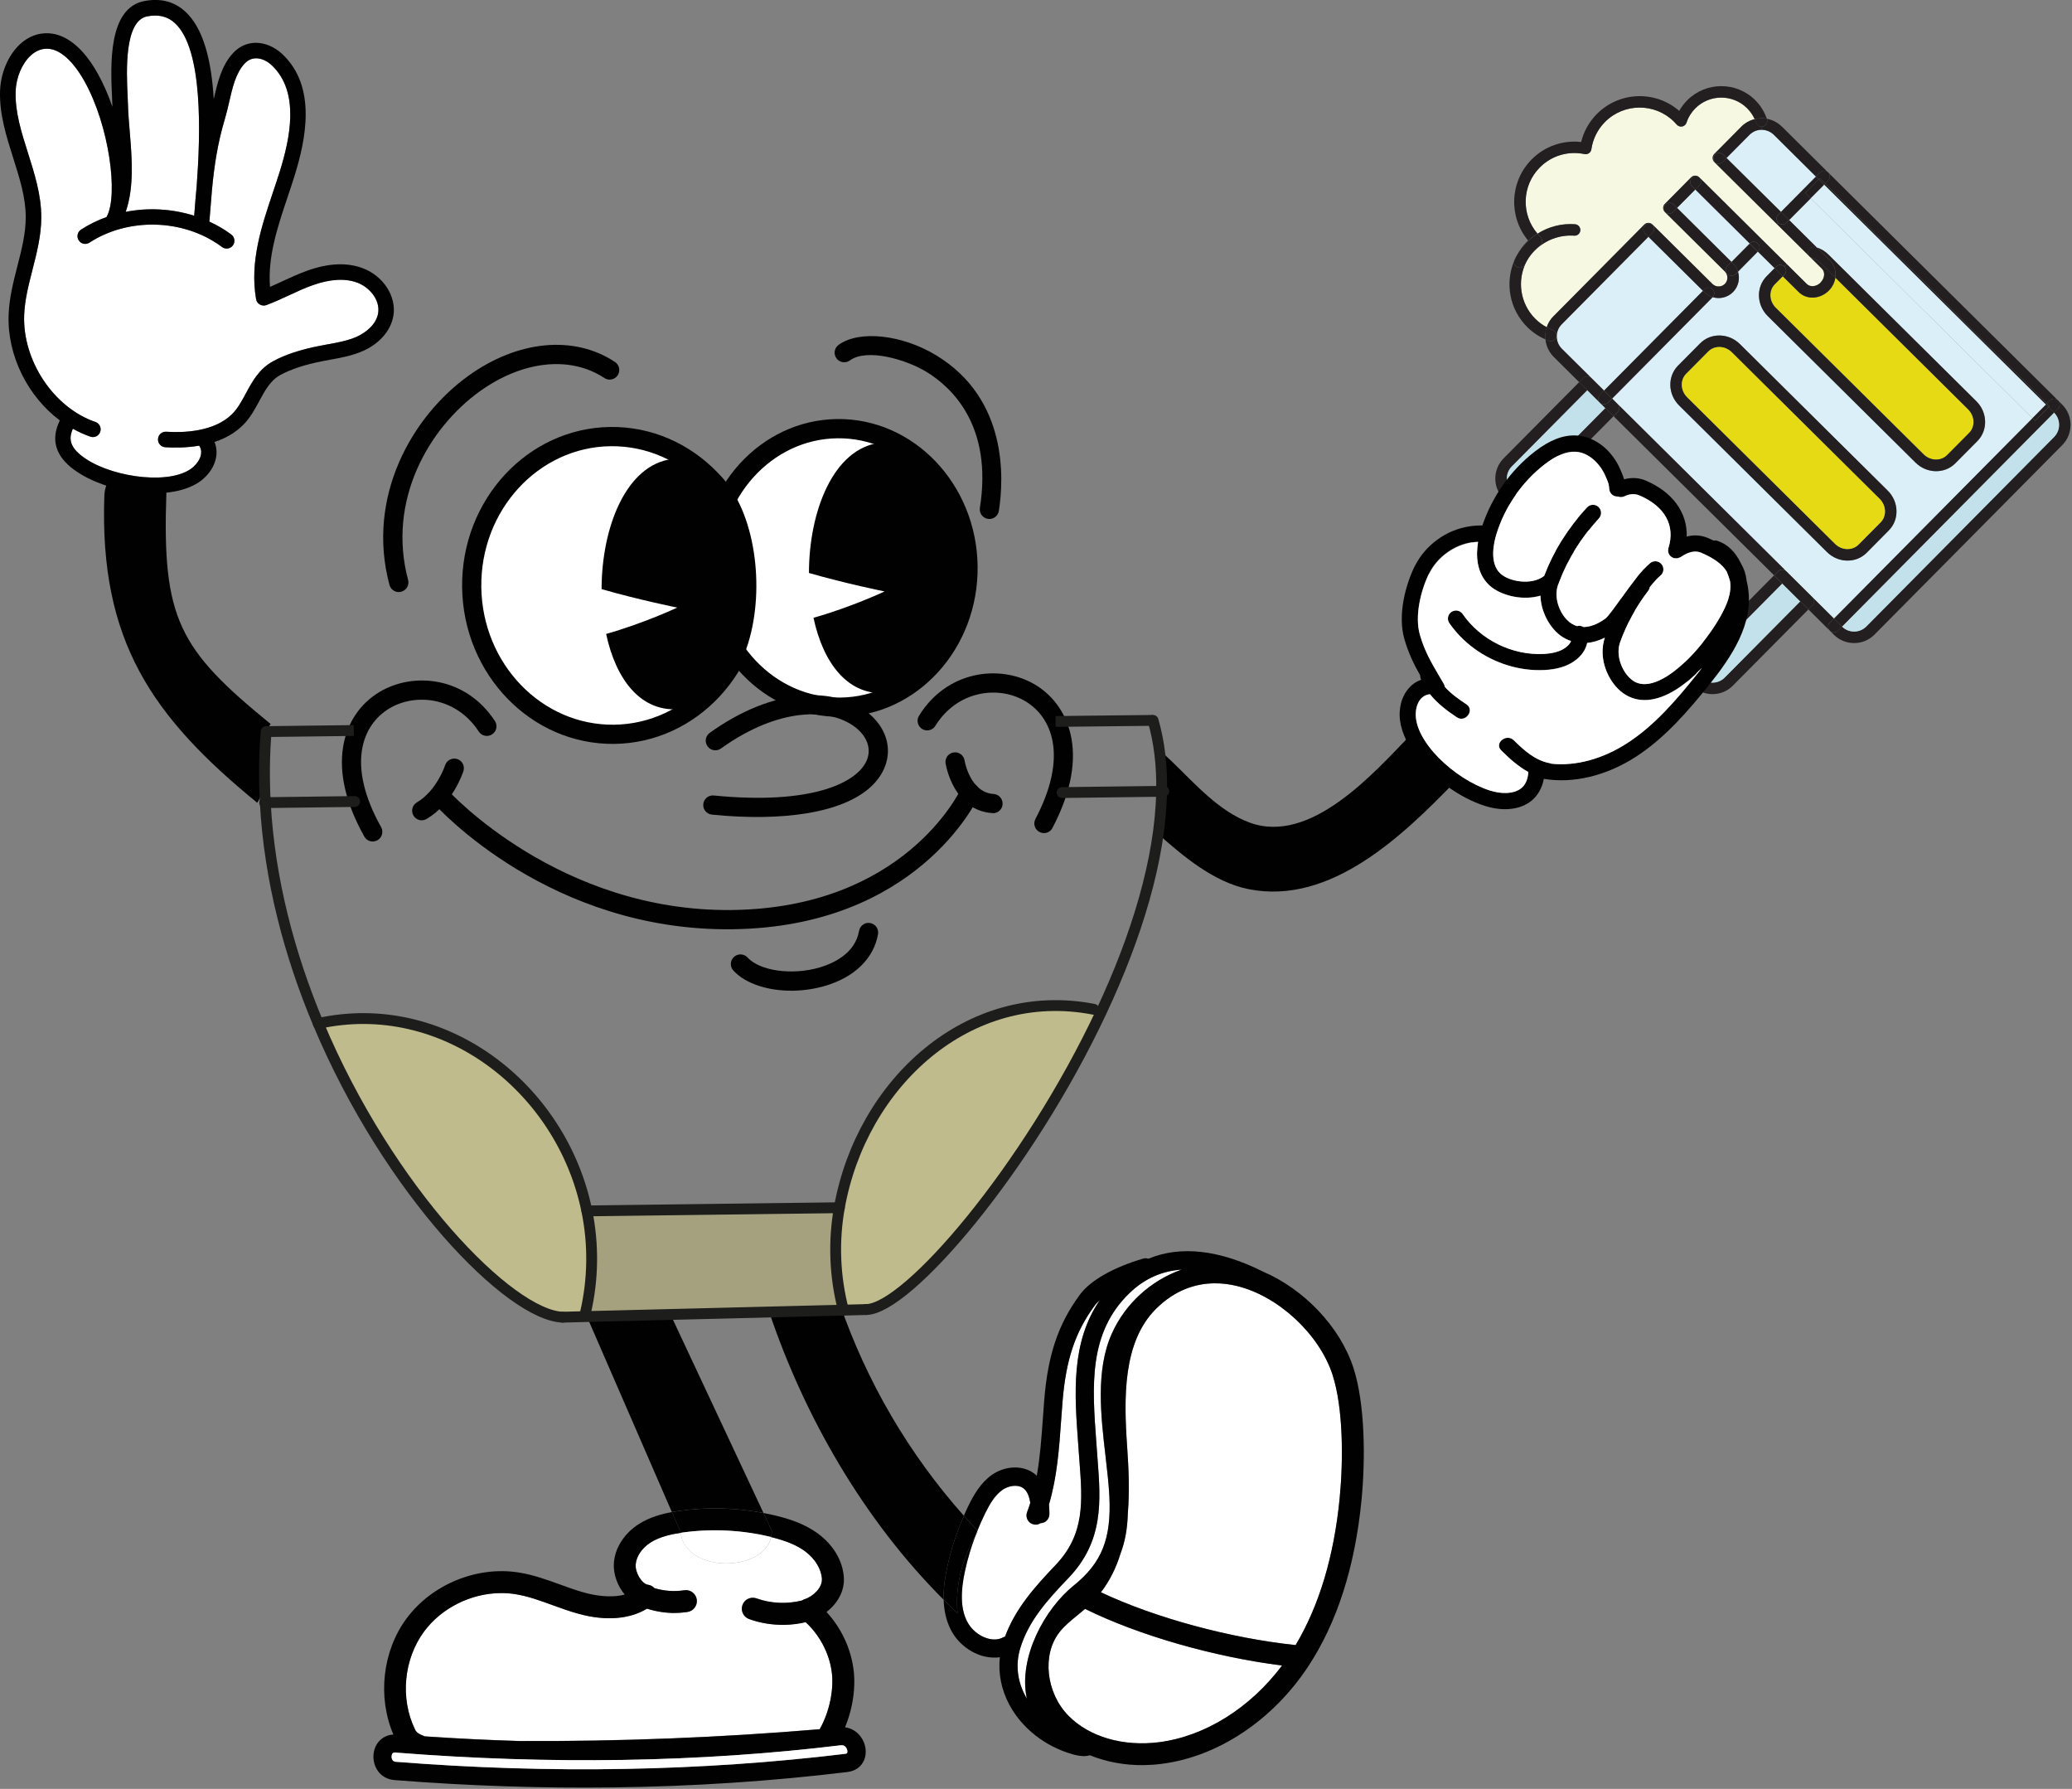 <svg xmlns="http://www.w3.org/2000/svg" version="1.1" xmlns:xlink="http://www.w3.org/1999/xlink" width="382.41" height="330.08"><rect width="100%" height="100%" fill="#808080" stroke="none"/><svg id="SvgjsSvg1033" data-name="Calque 2" xmlns="http://www.w3.org/2000/svg" viewBox="0 0 382.41 330.08">
  <defs>
    <style>
      .cls-1 {
        fill: #f7f8e2;
      }

      .cls-2 {
        fill: #daeff7;
      }

      .cls-3 {
        fill: #010101;
      }

      .cls-4 {
        fill: #231f20;
      }

      .cls-5 {
        fill: #e5da14;
      }

      .cls-6 {
        fill: #c2e1ea;
      }

      .cls-7 {
        fill: #fff;
      }

      .cls-8 {
        stroke-linecap: round;
        stroke-linejoin: round;
      }

      .cls-8, .cls-9 {
        fill: none;
        stroke: #1d1d1b;
        stroke-width: 2px;
      }

      .cls-10 {
        fill: #bfbb8c;
      }

      .cls-9 {
        stroke-miterlimit: 10;
      }

      .cls-11 {
        fill: #a5a17f;
      }
    </style>
  </defs>
  <g id="SvgjsG1032" data-name="Calque 1">
    <g>
      <g>
        <path class="cls-7" d="M27.16,3.02c2.07-.4,3.72-.01,5.07,1.2,5.31,4.78,4.77,20.65,4.07,30.11-.17,1.78-.32,3.6-.46,5.48-4.05-1.29-8.46-1.54-12.64-.72,1.59-4.58,1.15-9.93.75-14.73-.15-1.75-.28-3.41-.33-4.97-.01-.49-.04-1.07-.07-1.72-.21-4.49-.63-13.82,3.61-14.65Z"></path>
        <path class="cls-7" d="M65.91,62.1c-1.67.76-3.51,1.09-5.46,1.44-.48.09-.95.17-1.43.27-3.55.69-6.36,1.62-8.59,2.83-2.61,1.41-3.86,3.73-5.06,5.96-.76,1.42-1.49,2.76-2.52,3.79-3.33,3.32-9.05,3.48-12.17,3.27-.79-.05-1.47.55-1.52,1.34-.05.79.55,1.47,1.34,1.52,1.63.11,3.9.11,6.26-.29.74,1.07.35,2.6-1.01,3.86-3.74,3.48-14.54,2.14-19.87-1.4-3.02-1.99-3.29-3.68-2.43-5.58,1.03.58,2.11,1.07,3.23,1.46.75.26,1.56-.14,1.82-.89.25-.75-.14-1.56-.89-1.82-7.7-2.64-13.47-11.31-13.15-19.74.11-2.77.8-5.47,1.53-8.33.8-3.14,1.64-6.39,1.63-9.76-.01-4.09-1.25-7.98-2.44-11.75-1.24-3.91-2.42-7.61-2.29-11.43.08-2.54,1.17-5.13,2.78-6.61.96-.88,2.03-1.3,3.17-1.25,2.25.11,4.63,2.24,6.73,5.97,4.63,8.26,6.27,21.06,4.15,24.96-.02.04-.02.08-.04.12-1.66.59-3.25,1.37-4.73,2.33-.66.43-.85,1.32-.42,1.98.1.15.22.28.36.38.47.34,1.11.37,1.62.04,7.16-4.67,17.3-4.39,24.22.63.08.06.16.12.24.18.65.47,1.54.34,2.01-.29.47-.63.35-1.53-.29-2.01-.09-.07-.18-.13-.27-.2-1.18-.86-2.46-1.58-3.78-2.19.05-.58.1-1.26.17-2.05.11-1.3.22-2.61.32-3.92.42-4.4,1.04-8.57,2.41-13.1.29-.97.53-2.02.76-3.02.59-2.59,1.2-5.26,2.8-7.02.59-.65,1.28-.99,2.06-1.02.99-.04,2.08.43,2.99,1.28,5.27,4.95,3.36,13.6,1.46,19.68-.4,1.27-.82,2.54-1.25,3.81-2.11,6.28-4.29,12.77-3.1,19.66.07.42.32.79.7,1,.37.21.82.25,1.21.1,1.44-.54,2.82-1.18,4.17-1.8,1.5-.7,2.92-1.36,4.41-1.88,3.2-1.13,5.95-1.29,8.18-.46,2.22.82,4.26,3.15,3.86,5.63-.33,2.04-2.21,3.56-3.87,4.31Z"></path>
        <g>
          <path class="cls-3" d="M72.61,58.24c.58-3.58-1.88-7.35-5.7-8.77-2.88-1.07-6.29-.92-10.14.45-1.61.57-3.16,1.29-4.66,1.98-.78.36-1.53.71-2.28,1.03-.44-5.58,1.42-11.11,3.22-16.48.44-1.3.87-2.59,1.27-3.87,2.13-6.82,4.21-16.58-2.24-22.62-1.47-1.37-3.31-2.12-5.06-2.06-1.55.06-2.96.73-4.06,1.95-2.11,2.31-2.84,5.5-3.48,8.31,0,.04-.02.09-.03.13-.43-7.16-1.9-13.13-5.32-16.21-2.02-1.83-4.56-2.46-7.53-1.88-6.67,1.3-6.19,11.9-5.93,17.59.03.63.05,1.19.07,1.66,0,.08,0,.16,0,.24-.76-2.19-1.67-4.28-2.7-6.12-2.63-4.7-5.77-7.27-9.08-7.43-1.91-.1-3.73.59-5.26,2C1.54,10.14.12,13.45.01,16.77c-.14,4.32,1.17,8.42,2.43,12.39,1.18,3.73,2.3,7.24,2.31,10.89,0,3.01-.74,5.94-1.54,9.05-.74,2.88-1.5,5.85-1.62,8.93-.29,7.59,3.54,15.11,9.45,19.55-1.72,3.51-.83,6.59,2.7,9.15.17.13.35.25.54.37,6.46,4.29,18.52,5.64,23.4,1.11,2.11-1.96,2.79-4.54,1.91-6.66,1.91-.63,3.76-1.61,5.26-3.12,1.34-1.33,2.19-2.92,3.02-4.46,1.05-1.95,2.05-3.8,3.91-4.8,1.98-1.07,4.52-1.9,7.78-2.54.46-.09.92-.17,1.39-.26,2.04-.37,4.15-.75,6.13-1.65,3.03-1.37,5.09-3.79,5.52-6.47ZM27.16,3.02c2.07-.4,3.72-.01,5.07,1.2,5.31,4.78,4.77,20.65,4.07,30.11-.17,1.78-.32,3.6-.46,5.48-4.05-1.29-8.46-1.54-12.64-.72,1.59-4.58,1.15-9.93.75-14.73-.15-1.75-.28-3.41-.33-4.97-.01-.49-.04-1.07-.07-1.72-.21-4.49-.63-13.82,3.61-14.65ZM65.91,62.1c-1.67.76-3.51,1.09-5.46,1.44-.48.09-.95.17-1.43.27-3.55.69-6.36,1.62-8.59,2.83-2.61,1.41-3.86,3.73-5.06,5.96-.76,1.42-1.49,2.76-2.52,3.79-3.33,3.32-9.05,3.48-12.17,3.27-.79-.05-1.47.55-1.52,1.34-.05.79.55,1.47,1.34,1.52,1.63.11,3.9.11,6.26-.29.74,1.07.35,2.6-1.01,3.86-3.74,3.48-14.54,2.14-19.87-1.4-3.02-1.99-3.29-3.68-2.43-5.58,1.03.58,2.11,1.07,3.23,1.46.75.26,1.56-.14,1.82-.89.25-.75-.14-1.56-.89-1.82-7.7-2.64-13.47-11.31-13.15-19.74.11-2.77.8-5.47,1.53-8.33.8-3.14,1.64-6.39,1.63-9.76-.01-4.09-1.25-7.98-2.44-11.75-1.24-3.91-2.42-7.61-2.29-11.43.08-2.54,1.17-5.13,2.78-6.61.96-.88,2.03-1.3,3.17-1.25,2.25.11,4.63,2.24,6.73,5.97,4.63,8.26,6.27,21.06,4.15,24.96-.02.04-.02.08-.04.12-1.66.59-3.25,1.37-4.73,2.33-.66.43-.85,1.32-.42,1.98.1.15.22.28.36.38.47.34,1.11.37,1.62.04,7.16-4.67,17.3-4.39,24.22.63.08.06.16.12.24.18.65.47,1.54.34,2.01-.29.47-.63.35-1.53-.29-2.01-.09-.07-.18-.13-.27-.2-1.18-.86-2.46-1.58-3.78-2.19.05-.58.1-1.26.17-2.05.11-1.3.22-2.61.32-3.92.42-4.4,1.04-8.57,2.41-13.1.29-.97.53-2.02.76-3.02.59-2.59,1.2-5.26,2.8-7.02.59-.65,1.28-.99,2.06-1.02.99-.04,2.08.43,2.99,1.28,5.27,4.95,3.36,13.6,1.46,19.68-.4,1.27-.82,2.54-1.25,3.81-2.11,6.28-4.29,12.77-3.1,19.66.07.42.32.79.7,1,.37.21.82.25,1.21.1,1.44-.54,2.82-1.18,4.17-1.8,1.5-.7,2.92-1.36,4.41-1.88,3.2-1.13,5.95-1.29,8.18-.46,2.22.82,4.26,3.15,3.86,5.63-.33,2.04-2.21,3.56-3.87,4.31Z"></path>
          <path class="cls-3" d="M49.95,133.59c-16.95-13.82-20.06-19.38-19.24-42.69.02-.6-.04-1.14-.16-1.63-1.44.17-2.94.11-4.42-.1-1.92-.12-3.8-.51-5.62-1.17-.72.9-1.2,2.05-1.25,3.46-.94,26.78,8.78,40.76,28.21,56.66,2.22-3.11.08-11.59,2.48-14.53Z"></path>
        </g>
      </g>
      <g>
        <path class="cls-4" d="M379.84,75.38c.4-.4.41-1.04.03-1.46l.71.71c2.08,2.05,2.09,5.42.03,7.5l-34.65,34.96c-2.05,2.08-5.42,2.09-7.5.03l-.76-.75c.42.42,1.09.41,1.5,0l.74-.76h0c1.25,1.24,3.26,1.23,4.5-.02l34.65-34.96c1.23-1.25,1.23-3.26-.02-4.5l.75-.76Z"></path>
        <path class="cls-4" d="M379.83,73.88h0s.03.03.04.04l-.04-.04Z"></path>
        <path class="cls-4" d="M379.84,75.38l-.75.76-1.01-1,.2-.2-.5-.5.56-.56c.4-.4,1.03-.41,1.45-.04.01,0,.03.01.04.03l.04.04c.38.42.37,1.06-.03,1.46Z"></path>
        <path class="cls-6" d="M379.09,76.13c1.25,1.23,1.26,3.25.02,4.5l-34.65,34.96c-1.23,1.25-3.25,1.26-4.5.02h0s39.13-39.48,39.13-39.48Z"></path>
        <polygon class="cls-4" points="377.78 74.44 378.28 74.94 378.09 75.14 377.59 74.64 377.78 74.44"></polygon>
        <rect class="cls-4" x="374.83" y="75.79" width="3.53" height=".71" transform="translate(57.68 290.43) rotate(-45.33)"></rect>
        <polygon class="cls-4" points="377.78 74.44 377.59 74.64 336.66 34.07 336.86 33.88 377.78 74.44"></polygon>
        <rect class="cls-2" x="354.11" y="26.8" width="3.53" height="57.62" transform="translate(65.84 269.2) rotate(-45.25)"></rect>
        <polygon class="cls-4" points="379.09 76.13 339.96 115.61 338.46 114.12 375.1 77.15 375.6 77.65 378.09 75.14 379.09 76.13"></polygon>
        <path class="cls-2" d="M334.18,36.59l40.92,40.57-36.64,36.97-3.95-3.92-4.84-4.8s-.01-.01-.02-.01l-31.08-30.82-.02-.02-1.01-1,18.53-18.69s.02-.02.03-.03c1.28.39,2.74.08,3.75-.95,1-1.01,1.31-2.47.92-3.75l3.66-3.7,3.1,3.06-1.47,1.49c-1.96,1.98-1.88,5.28.2,7.34l27.28,27.04c2.08,2.05,5.37,2.12,7.34.13l4.08-4.11c1.97-1.99,1.88-5.28-.2-7.34l-27.28-27.04c-.61-.61-1.34-1.06-2.14-1.32l-5.12-5.08,3.98-4.01ZM348.59,97.86c1.97-1.98,1.88-5.28-.2-7.34l-27.28-27.04c-2.08-2.05-5.37-2.12-7.34-.13l-4.08,4.11c-1.96,1.99-1.88,5.28.2,7.34l27.28,27.04c2.08,2.06,5.37,2.12,7.34.14l4.08-4.12Z"></path>
        <path class="cls-5" d="M363.26,75.54c1.25,1.23,1.33,3.18.19,4.34l-4.08,4.11c-1.15,1.15-3.1,1.09-4.34-.15l-27.28-27.04c-1.25-1.23-1.33-3.18-.18-4.34l1.47-1.48,2.94,2.91c1.47,1.45,3.96,1.33,5.55-.28.68-.69,1.09-1.53,1.21-2.39l24.53,24.32Z"></path>
        <path class="cls-4" d="M348.4,90.53c2.08,2.06,2.17,5.36.2,7.34l-4.08,4.12c-1.97,1.99-5.26,1.93-7.34-.14l-27.28-27.04c-2.08-2.05-2.16-5.35-.2-7.34l4.08-4.11c1.97-1.99,5.26-1.93,7.34.13l27.28,27.04ZM347.09,96.38c1.15-1.15,1.06-3.1-.19-4.34l-27.28-27.04c-1.25-1.23-3.19-1.3-4.33-.15l-4.08,4.11c-1.15,1.15-1.07,3.1.18,4.34l27.28,27.04c1.25,1.23,3.19,1.3,4.34.15l4.08-4.11Z"></path>
        <path class="cls-5" d="M346.9,92.04c1.25,1.23,1.33,3.18.19,4.34l-4.08,4.11c-1.15,1.15-3.1,1.09-4.34-.15l-27.28-27.04c-1.25-1.23-1.33-3.18-.18-4.34l4.08-4.11c1.15-1.15,3.09-1.09,4.33.15l27.28,27.04Z"></path>
        <path class="cls-4" d="M338.73,51.22c.17-1.15-.15-2.33-.99-3.16l-2.41-2.39c.8.26,1.54.71,2.14,1.32l27.28,27.04c2.08,2.05,2.17,5.35.2,7.34l-4.08,4.11c-1.97,1.99-5.26,1.93-7.34-.13l-27.28-27.04c-2.08-2.06-2.16-5.36-.2-7.34l1.47-1.49,1.5,1.49-1.47,1.48c-1.15,1.16-1.07,3.1.18,4.34l27.28,27.04c1.25,1.23,3.19,1.3,4.34.15l4.08-4.11c1.15-1.15,1.06-3.1-.19-4.34l-24.53-24.32Z"></path>
        <path class="cls-4" d="M337.42,31.83l42.37,42.01c-.42-.37-1.05-.36-1.45.04l-.56.56-40.92-40.57.55-.56c.4-.41.41-1.07,0-1.49Z"></path>
        <path class="cls-4" d="M337.72,116.37c-.41-.41-.41-1.08,0-1.5l.74-.75,1.5,1.49-.74.76c-.41.42-1.08.42-1.5,0Z"></path>
        <path class="cls-4" d="M337.41,33.32l-.55.56-1.01-1-.19.2-.5-.5.75-.76c.4-.41,1.06-.41,1.48-.02,0,0,.01,0,.02.01h.01c.4.43.39,1.09,0,1.5Z"></path>
        <rect class="cls-4" x="333.15" y="34.12" width="3.53" height="1.41" transform="translate(73.95 247.62) rotate(-45.13)"></rect>
        <path class="cls-1" d="M336.25,49.57c.64.63.53,1.78-.24,2.55-.76.78-1.91.89-2.55.27l-3.69-3.66-16.02-15.89s-.04-.04-.07-.05c-.01-.03-.04-.05-.06-.07-.41-.42-1.08-.41-1.5,0l-4.85,4.9c-.42.41-.41,1.08,0,1.5.02.02.04.04.07.05.01.03.04.05.06.07l10.93,10.83c.11.12.21.24.28.38.33.61.25,1.4-.27,1.92-.63.64-1.66.64-2.3,0l-10.93-10.83s-.05-.05-.08-.06c-.01-.02-.03-.04-.05-.06-.41-.41-1.09-.41-1.5,0l-16.76,16.91c-.59.59-1.01,1.29-1.25,2.04-.77-.4-1.48-.93-2.11-1.55-2.86-2.84-3.41-7.13-1.66-10.53.04-.08.08-.15.12-.22.4-.68.88-1.3,1.43-1.86,1.92-1.93,4.56-2.93,7.28-2.74.33.02.62-.1.83-.31.17-.17.28-.41.3-.67.04-.58-.4-1.09-.98-1.13-2.47-.18-4.89.45-6.93,1.75-3.04-3.53-2.9-8.86.43-12.21,2.16-2.18,5.25-3.1,8.25-2.47.29.06.59,0,.83-.17s.4-.43.44-.72c.28-1.92,1.15-3.66,2.51-5.03,3.5-3.53,9.21-3.55,12.74-.06.16.16.32.33.5.54.25.29.63.42,1.01.35.37-.07.68-.34.8-.71.33-.99.87-1.88,1.61-2.63,2.63-2.65,6.91-2.66,9.56-.04.59.59,1.07,1.27,1.4,2.02-.91.22-1.77.69-2.48,1.4l-4.97,5.02c-.42.41-.41,1.08,0,1.5.02.02.05.05.08.06.01.02.03.04.05.06l11.43,11.33,5.96,5.9s.08.09.13.13l2.2,2.18Z"></path>
        <polygon class="cls-4" points="336.66 34.07 335.66 33.08 335.85 32.88 336.86 33.88 336.66 34.07"></polygon>
        <path class="cls-2" d="M327.38,24.86l7.78,7.72-6.46,6.52-10.05-9.95,4.23-4.26c.61-.62,1.41-.93,2.22-.94s1.65.3,2.28.92Z"></path>
        <path class="cls-4" d="M335.32,45.67l2.41,2.39c.84.83,1.17,2.01.99,3.16l-2.76-2.73c-.41-.42-.93-.71-1.48-.86-.17-.05-.33-.13-.45-.25-.05-.04-.08-.08-.13-.13-.19-.25-.26-.59-.18-.92.15-.56.73-.9,1.3-.75.1.03.19.05.28.09Z"></path>
        <path class="cls-4" d="M337.71,114.87c-.41.42-.41,1.09,0,1.5l-3.95-3.92.75-.76c.41-.41.41-1.08-.01-1.5l3.95,3.92-.74.75Z"></path>
        <polygon class="cls-4" points="328.7 39.1 335.16 32.58 335.66 33.08 333.17 35.59 334.18 36.59 330.2 40.59 328.7 39.1"></polygon>
        <path class="cls-4" d="M332.26,110.96l1.5,1.49-13.94,14.06c-2.05,2.08-5.42,2.09-7.5.03l-34.78-34.47c-2.07-2.06-2.09-5.43-.03-7.5l13.94-14.06,1.51,1.49-13.94,14.06c-1.23,1.25-1.23,3.27.02,4.5l34.78,34.47c1.25,1.23,3.26,1.22,4.5-.02l13.94-14.06Z"></path>
        <path class="cls-6" d="M332.26,110.96l-13.94,14.06c-1.23,1.25-3.25,1.26-4.5.02l-34.78-34.47c-1.25-1.23-1.25-3.26-.02-4.5l13.94-14.06,2.3,2.29.03.03,1,.99-9.76,9.85c-1.64,1.65-1.62,4.33.03,5.97l26.63,26.4c1.65,1.64,4.33,1.62,5.98-.03l9.76-9.85,3.33,3.3Z"></path>
        <path class="cls-4" d="M336.01,52.12c.77-.77.88-1.92.24-2.55l-2.2-2.18c.12.12.27.2.45.25.55.14,1.07.44,1.48.86l2.76,2.73c-.13.86-.53,1.71-1.21,2.39-1.6,1.61-4.08,1.73-5.55.28l-2.94-2.91.29-.29c.42-.42.41-1.09,0-1.5l.45-.45,3.69,3.66c.64.63,1.78.51,2.55-.27Z"></path>
        <path class="cls-4" d="M328.2,41.1c.42.41,1.09.41,1.5,0l.5-.5,5.12,5.08c-.1-.03-.19-.06-.28-.09-.56-.15-1.14.19-1.3.75-.09.33-.01.67.18.92l-5.96-5.9.25-.25Z"></path>
        <path class="cls-4" d="M329.7,41.1c-.41.41-1.08.41-1.5,0-.41-.42-.42-1.09,0-1.5l.5-.5,1.5,1.49-.5.5Z"></path>
        <path class="cls-4" d="M329.31,49.19c.42.41.42,1.08,0,1.5l-.29.29-1.5-1.49.29-.29c.42-.41,1.09-.42,1.5,0Z"></path>
        <path class="cls-4" d="M327.96,41.36l-11.43-11.33s-.04-.04-.05-.06c.41.35,1.03.33,1.42-.07l.74-.75,10.05,9.95-.5.5c-.42.41-.41,1.08,0,1.5l-.25.25Z"></path>
        <path class="cls-4" d="M333.76,112.45l-1.5-1.49-3.33-3.3-1.5-1.49.74-.75c.4-.41,1.07-.42,1.48-.03,0,0,.01,0,.02.01l4.84,4.8c.42.42.42,1.09.01,1.5l-.75.76Z"></path>
        <path class="cls-4" d="M328.93,107.65l-9.76,9.85c-1.64,1.65-4.33,1.66-5.98.03l-26.63-26.4c-1.65-1.64-1.66-4.32-.03-5.97l9.76-9.85,1.5,1.49-9.76,9.85c-.81.82-.81,2.15.02,2.97l26.63,26.4c.83.82,2.16.82,2.97,0l9.76-9.85,1.5,1.49Z"></path>
        <path class="cls-4" d="M328.87,23.36l8.52,8.45c-.42-.4-1.08-.39-1.48.02l-.75.76-7.78-7.72c-.63-.62-1.46-.93-2.28-.92l.02-.57c.11,0,.21-.02.32-.05.55-.18.85-.78.67-1.34,0-.03-.02-.06-.03-.08,1.02.19,1.99.67,2.78,1.45Z"></path>
        <path class="cls-4" d="M325.44,23.33c-.11.04-.21.05-.32.05-.45,0-.87-.28-1.02-.73-.07-.23-.16-.45-.26-.66.74-.2,1.5-.22,2.24-.08,0,.03.02.06.03.08.18.56-.12,1.16-.67,1.34Z"></path>
        <path class="cls-4" d="M324.42,44.92c.42.41.42,1.07,0,1.49l-1.5-1.49c.42-.42,1.09-.42,1.5,0Z"></path>
        <path class="cls-4" d="M324.42,46.42h0s-3.66,3.71-3.66,3.71c-.18-.57-.49-1.11-.95-1.55l-.26-.25,3.36-3.39,1.5,1.49Z"></path>
        <rect class="cls-2" x="313.83" y="34.57" width="4.78" height="14.14" transform="translate(63.95 236.81) rotate(-45.23)"></rect>
        <path class="cls-4" d="M320.32,50.57c-.42.41-1.09.41-1.51,0-.05-.05-.1-.11-.13-.16-.27-.41-.23-.97.13-1.34l.74-.75.26.25c.45.44.77.98.95,1.55l-.44.44Z"></path>
        <path class="cls-4" d="M318.33,50.08l-10.93-10.83s-.04-.04-.06-.07c.41.35,1.04.33,1.43-.06l.75-.76,10.03,9.96-.74.75c-.36.36-.4.92-.13,1.34l-.08.05c-.07-.14-.17-.26-.28-.38Z"></path>
        <path class="cls-4" d="M318.03,28.53l.62.62-.74.75c-.39.4-1.01.42-1.42.07-.36-.42-.35-1.05.04-1.44.41-.42,1.08-.42,1.5,0Z"></path>
        <path class="cls-4" d="M325.1,23.94c-.81.01-1.61.32-2.22.94l-4.23,4.26-.62-.62c-.42-.42-1.09-.41-1.5,0-.4.39-.41,1.02-.04,1.44-.03-.01-.06-.04-.08-.06-.41-.42-.42-1.09,0-1.5l4.97-5.02c.7-.71,1.57-1.18,2.48-1.4.1.21.19.43.26.66.14.45.57.73,1.02.73l-.02.57Z"></path>
        <path class="cls-4" d="M316.09,54.82s-.01.02-.03.03l-18.53,18.69h0s-1.27-1.26-1.27-1.26l-.22-.23,18.25-18.41.26.26c.45.44.98.75,1.55.92Z"></path>
        <path class="cls-4" d="M316.06,53.35c.41.4.42,1.05.03,1.47-.57-.17-1.1-.48-1.55-.92l-.26-.26.28-.28c.42-.42,1.09-.42,1.5-.01Z"></path>
        <path class="cls-4" d="M313.74,32.84l16.02,15.89-.45.45c-.41-.42-1.08-.41-1.5,0l-.29.29-3.1-3.06h0c.42-.43.41-1.09,0-1.5-.41-.42-1.08-.41-1.5,0l-10.04-9.96.74-.75c.4-.4.42-1.02.05-1.43.03.01.05.03.07.05Z"></path>
        <path class="cls-2" d="M314.28,53.64l-18.25,18.41-2.32-2.3-.03-.03-5.43-5.38c-.68-.68-.99-1.58-.93-2.48.05-.73.35-1.46.91-2.02l16.01-16.16,10.05,9.95Z"></path>
        <path class="cls-4" d="M313.67,32.79c.36.41.34,1.03-.05,1.43l-.74.75-.63-.62c-.41-.41-.41-1.08,0-1.5.39-.39,1.02-.41,1.43-.06Z"></path>
        <path class="cls-4" d="M308.77,39.12c-.39.39-1.02.41-1.43.06-.36-.41-.34-1.04.05-1.43.41-.42,1.08-.42,1.5,0l.63.62-.75.76Z"></path>
        <path class="cls-4" d="M312.25,34.35l.63.62-3.36,3.39-.63-.62c-.42-.42-1.09-.41-1.5,0-.4.39-.42,1.02-.05,1.43-.03-.01-.05-.03-.07-.05-.42-.42-.42-1.09,0-1.5l4.85-4.9c.42-.41,1.09-.42,1.5,0,.02.02.04.04.06.07-.41-.35-1.04-.33-1.43.06-.41.42-.41,1.09,0,1.5Z"></path>
        <path class="cls-4" d="M318.82,50.57c.42.41,1.09.41,1.51,0l.44-.44c.39,1.28.08,2.74-.92,3.75-1.01,1.02-2.46,1.34-3.75.95.39-.42.37-1.07-.03-1.47-.41-.41-1.08-.41-1.5.01l-.28.28-10.05-9.95.75-.76c.4-.39.41-1.02.04-1.44.03.01.06.04.08.06l10.93,10.83c.64.63,1.67.63,2.3,0,.52-.52.61-1.31.27-1.92l.08-.05c.04.05.08.11.13.16Z"></path>
        <path class="cls-4" d="M303.61,43.07c-.41-.42-.42-1.09,0-1.5.39-.4,1-.42,1.42-.07.36.42.35,1.05-.04,1.44l-.75.76-.62-.62Z"></path>
        <path class="cls-4" d="M286.72,58.35l16.76-16.91c.41-.41,1.09-.41,1.5,0,.02.02.04.04.05.06-.42-.35-1.03-.33-1.42.07-.42.41-.41,1.08,0,1.5l.62.62-16.01,16.16c-.56.57-.86,1.29-.91,2.02h-.05c0-.43-.27-.83-.7-.98-.38-.14-.74-.31-1.1-.5.24-.75.66-1.45,1.25-2.04Z"></path>
        <path class="cls-4" d="M328.17,105.41l-.74.75-29.63-29.36.75-.76c.41-.41.41-1.06.02-1.48l31.08,30.82c-.41-.4-1.08-.39-1.48.03Z"></path>
        <polygon class="cls-4" points="297.54 73.54 298.54 74.55 297.53 73.55 297.54 73.54"></polygon>
        <path class="cls-4" d="M296.3,75.31l-1-.99c.42.4,1.08.39,1.49-.02l.74-.76,1.01,1,.02.02c.4.42.39,1.07-.02,1.48l-.75.76-1.5-1.49Z"></path>
        <polygon class="cls-4" points="296.03 72.05 296.25 72.28 296.02 72.06 296.03 72.05"></polygon>
        <path class="cls-4" d="M296.25,72.28l1.27,1.26-.74.76c-.4.41-1.07.42-1.49.02l-.03-.03c-.4-.41-.39-1.07,0-1.49l.74-.75.23.23Z"></path>
        <polygon class="cls-4" points="296.03 72.05 296.02 72.06 293.71 69.75 296.03 72.05"></polygon>
        <path class="cls-6" d="M292.97,72.01l2.3,2.29-2.3-2.29Z"></path>
        <path class="cls-4" d="M292.97,72.01l-1.51-1.49.75-.76c.4-.4,1.05-.41,1.46-.04l.03.03,2.32,2.31-.74.75c-.4.41-.41,1.08,0,1.49l-2.3-2.29Z"></path>
        <path class="cls-4" d="M285.22,62.62c.2.09.41.18.62.25.4.15.84.04,1.12-.24.1-.1.18-.24.24-.38.05-.12.07-.26.07-.38h.05c-.06.89.25,1.8.93,2.48l5.43,5.38c-.42-.37-1.07-.36-1.46.04l-.75.76-4.71-4.67c-.9-.9-1.41-2.05-1.53-3.23Z"></path>
        <path class="cls-4" d="M287.19,62.25c-.05.15-.13.28-.24.38-.29.29-.72.4-1.12.24-.21-.07-.42-.16-.62-.25-.08-.75,0-1.51.26-2.23.35.19.72.36,1.1.5.42.15.69.55.7.98,0,.12-.02.26-.07.38Z"></path>
        <path class="cls-4" d="M290.54,43.49c-2.71-.19-5.36.81-7.28,2.74-.55.56-1.04,1.18-1.43,1.86.39-.72.89-1.38,1.49-1.99.27-.28.57-.55.9-.79.24-.19.39-.47.4-.78.02-.3-.09-.6-.31-.82l-.06-.05c-.17-.17-.34-.35-.49-.53,2.04-1.3,4.46-1.93,6.93-1.75.58.04,1.02.55.98,1.13-.02.26-.13.5-.3.67-.21.21-.51.34-.83.31Z"></path>
        <path class="cls-4" d="M282.03,44.38c-3.63-4.35-3.42-10.85.65-14.96,2.42-2.44,5.77-3.6,9.14-3.22.47-1.95,1.47-3.72,2.9-5.17,4.15-4.18,10.82-4.38,15.2-.57.39-.7.88-1.35,1.46-1.94,3.45-3.48,9.08-3.5,12.55-.06.97.96,1.71,2.15,2.15,3.44-.74-.14-1.51-.11-2.24.08-.33-.75-.81-1.43-1.4-2.02-2.64-2.62-6.93-2.6-9.56.04-.74.75-1.29,1.63-1.61,2.63-.12.37-.43.63-.8.71-.38.07-.76-.06-1.01-.35-.18-.21-.34-.38-.5-.54-3.53-3.49-9.24-3.47-12.74.06-1.36,1.38-2.23,3.12-2.51,5.03-.04.29-.2.55-.44.72s-.54.23-.83.17c-3.01-.63-6.1.29-8.25,2.47-3.33,3.35-3.47,8.68-.43,12.21-.72.45-1.4.99-2,1.61-.69.69-1.28,1.47-1.77,2.3.47-.87,1.08-1.69,1.81-2.43.08-.08.16-.15.23-.23Z"></path>
        <path class="cls-4" d="M284.31,43.71c.22.22.33.51.31.82-.02.3-.17.59-.4.78-.33.25-.63.51-.9.79-.6.61-1.1,1.27-1.49,1.99-.04.07-.08.15-.12.22-.09.16-.17.32-.25.49-.25.53-.88.75-1.41.5-.46-.22-.69-.71-.59-1.17,0,0,0-.01,0-.02.11-.26.22-.51.36-.76.05-.1.11-.21.17-.31.49-.84,1.08-1.61,1.77-2.3.61-.62,1.28-1.16,2-1.61.15.18.32.36.49.53l.06.05Z"></path>
        <path class="cls-4" d="M281.87,60.35c-3.31-3.29-4.12-8.16-2.41-12.22-.1.46.13.96.59,1.17.53.25,1.16.03,1.41-.5.08-.17.16-.33.25-.49-1.75,3.4-1.19,7.69,1.66,10.53.63.62,1.33,1.14,2.11,1.55-.25.71-.33,1.48-.26,2.23-1.24-.54-2.37-1.3-3.35-2.27Z"></path>
        <path class="cls-4" d="M279.54,47.89c.09-.19.18-.37.28-.55-.14.25-.25.51-.36.76.01-.08.04-.15.07-.22Z"></path>
      </g>
      <g>
        <path class="cls-7" d="M228.23,237.27c7.64,1.82,15.25,8.87,17.7,16.38,2.01,6.17,2,15.82,1.32,22.79-1.05,10.74-3.79,19.83-8.13,27.1-12.14-1.28-25.93-5.02-35.94-9.74,1.66-2.14,2.82-4.55,3.61-7.11.9-2.34,1.29-4.81,1.36-7.44.34-4.07.16-8.26-.12-12.25-.63-9.13-.8-19.36,5.28-25.46,3.59-3.59,7.44-4.71,10.77-4.75,1.51-.02,2.93.18,4.15.48Z"></path>
        <path class="cls-7" d="M200.26,296.87c9.92,4.9,23.83,8.87,36.36,10.45-5.88,7.83-14.22,13.07-22.71,14.15-6.62.84-12.86-.98-16.7-4.87-4.17-4.23-4.94-11.3-1.67-15.43.9-1.14,2.07-2.11,3.32-3.12.47-.38.94-.77,1.41-1.17Z"></path>
        <path class="cls-7" d="M189.53,313.45c-.08-.14-.16-.29-.25-.44-1.54-2.85-1.89-5.93-.98-8.88,1.52-4.99,4.93-8.82,8.89-12.95,6.55-6.83,5.98-14.21,5.37-22.02l-.22-3c-.77-10.39-1.51-20.2,6.12-27.56,2.72-2.64,5.94-4.08,9.61-4.33-5.73,2.03-10.42,6.32-12.88,11.81-3.01,6.73-2.03,15.16-1.16,22.6.3,2.62.59,5.1.71,7.4.39,7.84-1.39,12.3-6.57,16.47-5.44,4.38-10.18,13.29-8.71,20.63.02.08.04.17.06.27Z"></path>
        <path class="cls-7" d="M184.99,274.94c1.06-.75,2.77-1.12,3.85-.34.68.48,1.1,1.37,1.31,2.72-.19.58-.37,1.15-.59,1.72-.33.87.1,1.84.97,2.18.21.08.42.12.63.12.32,0,.62-.1.89-.27.91-.03,1.64-.78,1.63-1.7,0-.54-.03-1.13-.08-1.75,1.5-5.09,1.89-10.42,2.25-15.62.08-1.11.16-2.21.25-3.31.62-7.75,2.34-12.9,5.95-17.79.24-.33.57-.66.93-.99-5.37,7.85-4.67,17.31-3.99,26.51l.22,3.02c.59,7.64,1.06,13.67-4.45,19.42-3.83,3.99-7.39,8.03-9.27,13.15-.08.03-.17.04-.25.08-1.1.62-2.26.46-3.04.23-1.55-.46-2.96-1.65-3.69-3.08-1.18-2.31-1.29-5.35-.36-9.52.47-2.13,1.1-4.24,1.87-6.28.17-.29.34-.58.51-.86-.04-.05-.08-.09-.13-.14.44-1.08.91-2.15,1.43-3.2.81-1.63,1.75-3.28,3.16-4.28Z"></path>
        <path class="cls-7" d="M180.4,282.42s.08.09.13.14c-.18.28-.35.56-.51.86.13-.33.25-.66.39-.99Z"></path>
        <path class="cls-3" d="M180.4,282.42c-.13.33-.26.66-.39.99-2.46,4.32-3.78,9.42-3.27,14.28-.87-.82-1.73-1.65-2.57-2.5-.08-2.3.3-4.5.69-6.23.71-3.18,1.72-6.29,3.04-9.27.82.92,1.65,1.83,2.51,2.73Z"></path>
        <path class="cls-3" d="M208.03,267c.28,3.99.46,8.18.12,12.25-.07,2.63-.46,5.1-1.36,7.44-.79,2.56-1.95,4.96-3.61,7.11,10.01,4.72,23.8,8.47,35.94,9.74,4.34-7.27,7.08-16.35,8.13-27.1.68-6.97.68-16.63-1.32-22.79-2.45-7.51-10.06-14.56-17.7-16.38-1.23-.3-2.64-.5-4.15-.48-3.33.04-7.18,1.16-10.77,4.75-6.08,6.1-5.92,16.33-5.28,25.46ZM208.46,238.59c-7.62,7.37-6.89,17.17-6.12,27.56l.22,3c.6,7.81,1.17,15.19-5.37,22.02-3.97,4.13-7.38,7.96-8.89,12.95-.9,2.95-.56,6.03.98,8.88.08.15.16.3.25.44-.02-.1-.04-.19-.06-.27-1.47-7.34,3.27-16.25,8.71-20.63,5.18-4.17,6.96-8.64,6.57-16.47-.12-2.31-.41-4.78-.71-7.4-.87-7.44-1.85-15.88,1.16-22.6,2.46-5.49,7.15-9.78,12.88-11.81-3.67.25-6.89,1.69-9.61,4.33ZM195.54,301.16c-3.26,4.13-2.5,11.2,1.67,15.43,3.84,3.9,10.08,5.71,16.7,4.87,8.49-1.08,16.83-6.32,22.71-14.15-12.53-1.58-26.44-5.55-36.36-10.45-.47.4-.94.79-1.41,1.17-1.24,1.02-2.42,1.99-3.32,3.12ZM178.51,299.21c.73,1.43,2.14,2.62,3.69,3.08.78.24,1.95.4,3.04-.23.08-.04.17-.05.25-.08,1.88-5.12,5.45-9.15,9.27-13.15,5.5-5.74,5.04-11.78,4.45-19.42l-.22-3.02c-.68-9.19-1.38-18.66,3.99-26.51-.36.33-.69.66-.93.99-3.61,4.89-5.33,10.04-5.95,17.79-.09,1.11-.17,2.21-.25,3.31-.36,5.19-.74,10.53-2.25,15.62.06.61.08,1.21.08,1.75.01.92-.72,1.67-1.63,1.7-.27.17-.57.27-.89.27-.21,0-.42-.04-.63-.12-.87-.33-1.3-1.31-.97-2.18.22-.57.41-1.14.59-1.72-.21-1.34-.63-2.24-1.31-2.72-1.08-.78-2.79-.41-3.85.34-1.41.99-2.35,2.64-3.16,4.28-.52,1.05-1,2.12-1.43,3.2-.85-.89-1.69-1.8-2.51-2.73.29-.67.59-1.32.91-1.97.96-1.93,2.21-4.1,4.24-5.54,2.45-1.72,5.65-1.85,7.77-.31.2.14.36.31.54.47.61-3.47.87-7.05,1.12-10.57.08-1.12.16-2.23.25-3.35.67-8.43,2.59-14.09,6.6-19.53,1.93-2.61,6.19-5.03,11.69-6.64.32-.09.64-.06.95.03,5.9-2.46,13.08-1.66,21.14,2.38,7.52,3.21,14.21,10.15,16.68,17.73,2.2,6.76,2.22,17.06,1.5,24.44-1.2,12.32-4.53,22.67-9.89,30.76-6.55,9.89-16.64,16.58-26.97,17.89-1.11.15-2.22.22-3.3.24-3.56.05-6.95-.6-9.97-1.82-.3.09-.64.15-1.03.16-.63,0-1.36-.11-2.2-.35-5.03-1.45-9.26-4.76-11.6-9.07-1.51-2.79-2.11-5.84-1.79-8.83-.3.05-.61.07-.92.07-.79,0-1.59-.1-2.4-.34-2.43-.74-4.57-2.53-5.72-4.78-.91-1.78-1.27-3.7-1.33-5.55.85.85,1.7,1.68,2.57,2.5-.5-4.86.81-9.96,3.27-14.28-.77,2.05-1.4,4.15-1.87,6.28-.93,4.17-.81,7.2.36,9.52Z"></path>
        <path class="cls-3" d="M177.9,279.69c-1.32,2.98-2.33,6.09-3.04,9.27-.39,1.74-.77,3.93-.69,6.23-14.74-14.73-25.66-33.71-32.21-53.11,4.33-1.15,8.67-.52,13.01-1.57,4.97,14.42,12.77,27.77,22.93,39.18Z"></path>
        <path class="cls-7" d="M126.27,293.42c-1.83.29-3.72.14-5.49-.39-.31-.33-.72-.56-1.18-.62-1.1-.14-2.36-2.17-2.28-3.68.08-1.52,1.15-3.11,2.79-4.14,1.68-1.05,3.77-1.51,5.51-1.76.96,7.46,15.27,7.32,16.71.77,2.82.69,4.76,1.51,6.29,2.64,1.81,1.35,2.96,3.23,3.08,5.04.11,1.61-1.56,3.25-3.19,3.78-.18.06-.34.14-.49.24-2.76.68-5.72.57-8.39-.39-1.05-.37-2.21.17-2.59,1.22-.37,1.05.17,2.21,1.22,2.59,2.07.74,4.27,1.09,6.47,1.07,1.34-.02,2.67-.19,3.97-.49,2.52,2.33,4.25,5.52,4.78,8.92.52,3.33-.37,7.65-2.19,10.83-18.34,1.55-36.9,2.27-55.36,2.18-5.79-.17-11.64-.46-17.53-.86-1.13-.44-1.52-.69-1.8-1.28-2.77-5.71-2.09-12.97,1.68-18.07,3.23-4.36,8.63-7.02,14.05-7.09.92-.01,1.84.05,2.75.19,2.31.36,4.53,1.17,6.89,2.03,1.56.57,3.18,1.16,4.85,1.61,4.95,1.36,9.35,1.01,12.6-.95,1.67.52,3.42.81,5.18.79.77,0,1.54-.07,2.31-.19,1.1-.17,1.86-1.21,1.69-2.31-.17-1.1-1.21-1.86-2.32-1.69Z"></path>
        <path class="cls-3" d="M140.91,279.16l1.53,3.27c0,.41-.04.81-.12,1.18-.05-.01-.1-.03-.16-.04-5.22-1.25-10.79-1.53-16.11-.8-.14.02-.29.05-.44.07,0-.06-.02-.12-.02-.19l-1.59-3.64c.52-.1,1.03-.17,1.5-.24,5.15-.71,10.33-.57,15.41.4Z"></path>
        <path class="cls-7" d="M142.32,283.6c-1.44,6.55-15.75,6.69-16.71-.77.15-.02.3-.05.44-.07,5.32-.73,10.89-.46,16.11.8.06.01.11.03.16.04Z"></path>
        <path class="cls-3" d="M124.09,243.27l16.82,35.89c-5.08-.97-10.26-1.11-15.41-.4-.47.07-.97.14-1.5.24l-15.96-36.72,16.05.99Z"></path>
        <path class="cls-3" d="M120.78,293.04c1.78.52,3.66.67,5.49.39,1.11-.17,2.14.59,2.32,1.69.17,1.1-.59,2.14-1.69,2.31-.77.12-1.54.18-2.31.19-1.75.02-3.51-.27-5.18-.79-3.24,1.95-7.65,2.31-12.6.95-1.67-.46-3.29-1.04-4.85-1.61-2.36-.86-4.59-1.67-6.89-2.03-.91-.14-1.83-.2-2.75-.19-5.42.07-10.82,2.73-14.05,7.09-3.77,5.1-4.45,12.36-1.68,18.07.28.58.67.83,1.8,1.28,5.89.4,11.73.69,17.53.86,18.46.09,37.02-.63,55.36-2.18,1.82-3.19,2.71-7.5,2.19-10.83-.53-3.4-2.26-6.59-4.78-8.92-1.3.3-2.63.48-3.97.49-2.2.03-4.4-.32-6.47-1.07-1.06-.38-1.59-1.54-1.22-2.59.38-1.06,1.54-1.59,2.59-1.22,2.67.96,5.64,1.08,8.39.39.15-.1.32-.18.49-.24,1.63-.53,3.3-2.17,3.19-3.78-.12-1.81-1.28-3.69-3.08-5.04-1.53-1.13-3.47-1.95-6.29-2.64.09-.37.13-.76.12-1.18l-1.53-3.27c.73.14,1.47.29,2.2.47,2.33.56,5.33,1.45,7.92,3.38,2.79,2.07,4.51,4.99,4.71,8.01.18,2.62-1.26,4.9-3.19,6.41,2.59,2.81,4.34,6.39,4.92,10.17.55,3.5-.04,7.55-1.51,11.1,1.14.15,2.15.75,2.88,1.71.96,1.29,1.21,2.99.64,4.35-.52,1.22-1.64,2.02-3.07,2.19-14.09,1.71-28.54,2.66-43.25,2.84-13.28.17-26.75-.28-40.34-1.35-2.75-.22-4.05-2.57-3.89-4.67.17-2.13,1.67-3.61,3.67-3.74-2.95-6.89-2.03-15.38,2.44-21.42,4.65-6.27,12.94-9.69,20.66-8.48,2.7.42,5.22,1.34,7.66,2.22,1.55.57,3.03,1.1,4.54,1.51,1.81.5,4.75,1.04,7.4.35-1.34-1.59-2.11-3.76-2.01-5.69.15-2.86,1.9-5.61,4.67-7.36,1.95-1.22,4.13-1.82,6.05-2.17l1.59,3.64c0,.07.02.13.02.19-1.73.26-3.83.71-5.51,1.76-1.64,1.03-2.7,2.62-2.79,4.14-.08,1.51,1.18,3.54,2.28,3.68.46.06.87.29,1.18.62ZM156.36,323.43c.09-.21.03-.66-.23-1-.35-.47-.78-.4-.92-.4-26.02,3.16-53.69,3.61-82.24,1.35-.03,0-.08,0-.13,0-.22,0-.52.09-.56.66-.02.17-.04.98.79,1.05,28.42,2.25,56.32,1.75,82.92-1.47.32-.04.36-.14.37-.18Z"></path>
        <path class="cls-7" d="M73.07,325.08c-.83-.07-.81-.88-.79-1.05.04-.57.34-.65.56-.66.05,0,.1,0,.13,0,28.55,2.26,56.22,1.81,82.24-1.35.14,0,.57-.07.92.4.26.34.32.79.23,1-.01.04-.05.14-.37.18-26.6,3.22-54.5,3.72-82.92,1.47Z"></path>
      </g>
      <g>
        <path class="cls-3" d="M268.01,143.49c-3.04-1.95-5.57-4.88-7.48-8.09-7.03,7.31-18.67,20.55-29.95,16.36-5.63-2.09-10.01-7.13-14.23-11.19-.42-.41-.93-.88-1.47-1.38-.05,3.88.4,6.35-.65,10.31-.32,1.2-.14,3.31-.69,4.2,4.79,4.26,10.46,9.07,16.89,10.36,15.2,3.04,28.57-9.97,38.24-19.95-.22-.2-.44-.41-.66-.62Z"></path>
        <path class="cls-3" d="M261.09,104.5c-1.67,3.39-3.18,8.94-1.9,13.4.77,2.68,1.77,4.68,2.92,6.71-.01.21.02.44.12.68.02.05.05.09.07.14-.63.22-1.22.54-1.73.99-1.29,1.11-2.09,2.81-2.23,4.8-.35,4.75,3.63,10.13,8.67,13.8,2.23,1.63,4.66,2.92,7.01,3.67,3.2,1.02,6.22.77,8.3-.69,1.01-.71,2.19-2.02,2.61-4.29,5.44.91,11.58-.55,17.09-4.14,5.39-3.51,9.68-8.57,13.28-13.03,4.4-5.46,8.33-11.42,7.32-18.06-.07-.48-.17-.94-.27-1.39-.12-1.13-.47-2.17-1.04-3.13-1.03-2.16-2.52-3.6-4.39-4.18-.22-.07-.44-.07-.66-.04-.32-.16-.64-.31-.98-.45-1.29-.55-2.62-.64-3.98-.29.14-4.37-2.54-8.16-7.49-10.3-1.31-.57-2.68-.64-4.07-.26-.13-.48-.3-.89-.55-1.47l-.12-.29c-1.55-3.67-4.75-6.16-8.16-6.33-2.4-.12-4.89.84-7.61,2.94-4.49,3.46-7.9,8.3-9.71,13.67-.73-.02-1.49.03-2.32.15-4.33.63-8.23,3.46-10.17,7.39ZM314.08,102.03c2.3.99,3.8,2.09,4.6,3.42.27.61.47,1.24.63,1.83.14.99.04,2.08-.36,3.34-1.11,3.53-5.99,10.75-11.12,14.04-4.54,2.91-6.49.99-7.13.34-1.44-1.42-2.52-4.19-1.69-6.51,1.2-3.36,2.95-6.55,5.19-9.48.16-.2.23-.44.27-.68.71-.88,1.4-1.65,1.98-2.13.64-.52.73-1.46.21-2.1-.51-.64-1.46-.73-2.1-.21-1.66,1.35-3.62,4.08-5.34,6.49-1.08,1.5-2.42,3.36-2.93,3.75-.79.59-2.36,1.55-4.04,1.56-.3-.18-.66-.28-1.03-.21-.04,0-.08.04-.12.05-.63-.18-1.26-.52-1.85-1.12-1.44-1.42-2.52-4.19-1.69-6.51,0-.03.02-.05.03-.08.07-.13.12-.25.15-.39,1.61-4.28,4.07-8.25,7.36-11.79.56-.6.52-1.55-.08-2.11-.6-.56-1.55-.52-2.11.08-3.52,3.79-6.17,8.04-7.91,12.64-2.33,1.83-6.58,1.06-8.16-.5-1.99-1.94-1.13-5.66-.67-7.17,1.56-5.08,4.73-9.67,8.94-12.92,2.13-1.64,3.97-2.4,5.63-2.32,2.58.13,4.66,2.36,5.57,4.51l.13.3c.42.98.48,1.13.57,2.11.07.81.78,1.41,1.59,1.35.37.15.79.15,1.18-.03,1.04-.49,1.95-.53,2.85-.15,4.67,2.01,6.6,5.54,5.3,9.67-.01.04,0,.07-.02.11-.01.06-.02.12-.03.19-.01.12-.01.23,0,.35,0,.06.01.12.03.18.04.14.09.27.17.39.02.03.02.06.05.09.09.13.2.25.39.37.04.03.09.05.14.07.08.04.15.09.24.12.03.01.06,0,.1.01.1.02.19.03.29.03.1,0,.19.01.28,0,.09-.01.17-.05.26-.08.1-.03.19-.07.28-.12.03-.02.06-.02.08-.04,1.95-1.35,3.16-1.08,3.9-.76ZM271.69,100.06c.39-.06.74-.08,1.09-.1-.41,2.51-.31,5.69,1.97,7.91.2.2.43.39.68.57,2.12,1.54,5.75,2.37,8.86,1.45.07,2.66,1.34,5.14,2.86,6.64.29.29.59.54.9.77.59.43,1.23.74,1.89.96-.15.4-.48.84-1.13,1.29-.93.65-2.21,1.01-3.93,1.09-5.79.3-11.66-2.6-14.95-7.37-.47-.68-1.4-.85-2.07-.38-.68.47-.85,1.4-.38,2.07,1.25,1.82,2.82,3.4,4.61,4.7,3.72,2.71,8.35,4.19,12.95,3.95,2.29-.12,4.08-.65,5.48-1.63,1.31-.91,2.12-2.07,2.4-3.37,1.07-.09,2.16-.43,3.25-.97-1.2,3.63.41,7.42,2.45,9.45.29.28.58.54.89.76,2.68,1.95,6.16,1.71,9.95-.72,1.61-1.03,3.18-2.4,4.64-3.91-.37.48-.75.96-1.13,1.43-3.61,4.48-7.56,9.13-12.59,12.4-4.58,2.99-9.6,4.33-14.09,3.84-.11-.05-.22-.09-.35-.11-2.63-.5-4.71-2.37-6.55-4.2-1.35-1.34-3.69.51-2.34,1.85,1.55,1.54,3.16,2.98,5.01,4-.1,1.42-.58,2.47-1.48,3.11-1.28.9-3.4,1.01-5.67.28-6.46-2.07-14.01-9.12-13.62-14.41.09-1.19.51-2.17,1.2-2.75.39-.34.87-.53,1.41-.59,1.36,1.7,3.14,3.05,4.97,4.27,1.6,1.06,3.36-1.35,1.76-2.41-1.42-.95-2.84-1.95-3.97-3.19-.02-.19-.08-.38-.19-.55l-.83-1.42c-1.53-2.6-2.73-4.66-3.61-7.71-.97-3.41.16-8.12,1.71-11.27,1.49-3.02,4.6-5.28,7.92-5.76Z"></path>
        <path class="cls-7" d="M310.19,102.78s-.06.02-.08.04c-.09.05-.18.09-.28.12-.09.03-.17.06-.26.08-.09.01-.18,0-.28,0-.1,0-.2,0-.29-.03-.03,0-.06,0-.1-.01-.09-.03-.16-.08-.24-.12-.05-.03-.1-.04-.14-.07-.18-.12-.29-.24-.39-.37-.03-.04-.03-.07-.05-.09-.08-.12-.13-.25-.17-.39-.02-.06-.02-.12-.03-.18-.02-.11-.02-.23,0-.35,0-.06.01-.13.03-.19,0-.04,0-.07.02-.11,1.3-4.13-.64-7.65-5.3-9.67-.9-.39-1.81-.34-2.85.15-.39.18-.81.17-1.18.03-.81.06-1.52-.54-1.59-1.35-.09-.98-.15-1.13-.57-2.11l-.13-.3c-.91-2.15-2.98-4.38-5.57-4.51-1.66-.08-3.5.67-5.63,2.32-4.21,3.25-7.38,7.84-8.94,12.92-.46,1.51-1.32,5.22.67,7.17,1.58,1.56,5.83,2.33,8.16.5,1.74-4.59,4.4-8.85,7.91-12.64.56-.6,1.5-.64,2.11-.08.6.56.64,1.5.08,2.11-3.29,3.54-5.75,7.51-7.36,11.79-.03.14-.08.27-.15.39,0,.03-.02.05-.03.08-.83,2.32.25,5.09,1.69,6.51.59.59,1.22.93,1.85,1.12.04-.01.08-.04.12-.05.37-.07.73.02,1.03.21,1.69-.01,3.25-.98,4.04-1.56.52-.39,1.86-2.25,2.93-3.75,1.73-2.41,3.69-5.14,5.34-6.49.64-.52,1.59-.43,2.1.21.52.64.43,1.58-.21,2.1-.58.47-1.26,1.24-1.98,2.13-.04.24-.11.47-.27.68-2.24,2.93-3.99,6.12-5.19,9.48-.83,2.32.25,5.09,1.69,6.51.64.64,2.59,2.57,7.13-.34,5.12-3.29,10.01-10.51,11.12-14.04.4-1.26.5-2.35.36-3.34-.15-.59-.36-1.22-.63-1.83-.81-1.33-2.31-2.43-4.6-3.42-.74-.32-1.95-.59-3.9.76Z"></path>
        <path class="cls-7" d="M263.76,105.82c-1.55,3.15-2.68,7.86-1.71,11.27.87,3.05,2.08,5.11,3.61,7.71l.83,1.42c.1.18.16.36.19.55,1.13,1.25,2.54,2.25,3.97,3.19,1.6,1.06-.16,3.47-1.76,2.41-1.84-1.22-3.61-2.58-4.97-4.27-.54.06-1.02.25-1.41.59-.69.59-1.11,1.57-1.2,2.75-.39,5.29,7.16,12.34,13.62,14.41,2.27.73,4.39.62,5.67-.28.9-.63,1.38-1.69,1.48-3.11-1.85-1.02-3.46-2.45-5.01-4-1.36-1.35.99-3.2,2.34-1.85,1.84,1.83,3.92,3.69,6.55,4.2.13.02.24.06.35.11,4.49.49,9.51-.86,14.09-3.84,5.02-3.27,8.97-7.92,12.59-12.4.38-.47.76-.95,1.13-1.43-1.46,1.51-3.03,2.88-4.64,3.91-3.79,2.43-7.27,2.67-9.95.72-.31-.23-.61-.48-.89-.76-2.05-2.03-3.65-5.82-2.45-9.45-1.09.54-2.19.87-3.25.97-.28,1.3-1.09,2.46-2.4,3.37-1.4.98-3.19,1.51-5.48,1.63-4.6.23-9.23-1.24-12.95-3.95-1.78-1.3-3.35-2.89-4.61-4.7-.47-.68-.3-1.61.38-2.07.68-.47,1.61-.3,2.07.38,3.29,4.77,9.16,7.67,14.95,7.37,1.71-.09,3-.45,3.93-1.09.65-.45.98-.89,1.13-1.29-.66-.23-1.3-.53-1.89-.96-.31-.23-.62-.48-.9-.77-1.52-1.5-2.78-3.98-2.86-6.64-3.1.92-6.74.1-8.86-1.45-.25-.18-.47-.37-.68-.57-2.28-2.23-2.38-5.4-1.97-7.91-.35.02-.7.04-1.09.1-3.33.48-6.44,2.75-7.92,5.76Z"></path>
      </g>
      <g>
        <g>
          <ellipse class="cls-7" cx="113.02" cy="108.02" rx="25.96" ry="27.47" transform="translate(-1.36 1.44) rotate(-.73)"></ellipse>
          <path class="cls-3" d="M113.39,137.26c-15.29.19-27.9-12.77-28.1-28.89-.2-16.12,12.07-29.4,27.36-29.59,15.29-.19,27.9,12.77,28.1,28.89.2,16.12-12.07,29.4-27.36,29.59ZM112.69,82.33c-13.34.17-24.04,11.83-23.86,26,.18,14.17,11.17,25.55,24.51,25.39,13.34-.17,24.04-11.83,23.86-26-.18-14.17-11.17-25.55-24.51-25.39Z"></path>
        </g>
        <g>
          <ellipse class="cls-7" cx="154.83" cy="104.79" rx="23.82" ry="25.7" transform="translate(-1.31 1.97) rotate(-.73)"></ellipse>
          <path class="cls-3" d="M155.18,132.26c-14.11.18-25.75-12-25.94-27.15-.19-15.15,11.13-27.62,25.25-27.79,14.11-.18,25.75,12,25.94,27.15s-11.13,27.61-25.25,27.79ZM154.53,80.87c-12.15.15-21.91,11.01-21.74,24.2.17,13.19,10.19,23.79,22.35,23.64,12.15-.15,21.91-11.01,21.74-24.2s-10.19-23.79-22.35-23.64Z"></path>
        </g>
        <path class="cls-3" d="M124.22,84.67c-8.68.98-13.18,12.66-13.19,24.03,6.7,1.94,13.96,3.41,13.96,3.41,0,0-6.19,2.91-13.12,4.86,1.77,8.3,6.36,14.7,13.95,13.84,19.99-2.27,17.15-48.26-1.59-46.14Z"></path>
        <path class="cls-3" d="M162.49,81.69c-8.68.98-13.18,12.66-13.19,24.03,6.7,1.94,13.96,3.41,13.96,3.41,0,0-6.19,2.91-13.12,4.86,1.77,8.3,6.36,14.7,13.95,13.84,19.99-2.27,17.15-48.26-1.59-46.14Z"></path>
        <path class="cls-3" d="M73.62,109.25c-.79.01-1.52-.52-1.74-1.32-4.35-16.29,4.18-31.12,14.57-38.59,9.14-6.57,19.5-7.55,27.05-2.55.82.54,1.04,1.64.5,2.46-.54.82-1.64,1.04-2.46.5-6.28-4.16-15.1-3.22-23.01,2.47-9.4,6.76-17.13,20.13-13.21,34.79.25.95-.31,1.92-1.26,2.17-.15.04-.29.06-.44.06Z"></path>
        <path class="cls-3" d="M182.63,95.76c-.1,0-.2,0-.3-.02-.97-.15-1.63-1.06-1.48-2.03,2.39-15.15-5.16-22.23-9.87-25.1-3.79-2.31-11-4.39-14.12-2.11-.79.58-1.9.41-2.48-.38-.58-.79-.41-1.9.38-2.48,3.79-2.77,11.72-1.92,18.06,1.94,13.21,8.05,12.46,22.74,11.53,28.68-.14.87-.88,1.49-1.73,1.5Z"></path>
        <path class="cls-3" d="M135.17,171.46c-33.57.42-54.24-22.25-55.1-23.22-.65-.73-.59-1.85.14-2.51.73-.65,1.85-.59,2.51.14.2.22,20.5,22.44,52.41,22.04,31.55-.4,41.84-21.53,42.26-22.43.42-.89,1.47-1.27,2.36-.85.89.41,1.27,1.47.86,2.35-.46.98-11.57,24.05-45.43,24.48Z"></path>
        <path class="cls-3" d="M183.3,150.03s-.09,0-.14,0c-7.16-.46-8.58-8.81-8.64-9.16-.16-.97.5-1.88,1.47-2.03.97-.16,1.88.5,2.03,1.47.05.27,1.05,5.91,5.36,6.19.98.06,1.72.91,1.66,1.89-.06.93-.83,1.65-1.75,1.66Z"></path>
        <path class="cls-3" d="M77.86,151.36c-.62,0-1.22-.31-1.55-.88-.5-.85-.21-1.93.63-2.43,3.66-2.15,5.2-6.8,5.21-6.85.3-.93,1.3-1.44,2.23-1.15.93.3,1.45,1.29,1.15,2.23-.08.24-1.94,5.98-6.8,8.83-.28.16-.58.24-.87.24Z"></path>
        <path class="cls-3" d="M192.69,153.71c-.29,0-.58-.06-.85-.2-.87-.46-1.2-1.53-.74-2.4,6.17-11.72,2.99-18.96-2.04-21.83-4.92-2.81-12.42-1.84-16.43,4.65-.52.83-1.61,1.09-2.44.58-.83-.52-1.09-1.61-.58-2.44,5.14-8.32,14.82-9.52,21.21-5.87,6.18,3.53,10.78,12.6,3.42,26.57-.31.6-.92.94-1.55.95Z"></path>
        <path class="cls-3" d="M68.81,155.27c-.63,0-1.24-.32-1.57-.91-3.38-6.04-4.7-11.6-3.92-16.52.69-4.35,3.05-7.94,6.67-10.13,6.3-3.81,16.01-2.86,21.35,5.33.54.82.31,1.92-.52,2.46-.82.54-1.92.31-2.46-.52-4.17-6.39-11.69-7.17-16.54-4.24-4.96,3-7.95,10.32-1.48,21.88.48.86.17,1.94-.68,2.42-.27.15-.56.22-.84.23Z"></path>
        <path class="cls-3" d="M146.33,182.8c-4.52.06-8.74-1.27-10.98-3.72-.66-.72-.62-1.85.11-2.51.72-.66,1.85-.62,2.51.11,2.29,2.49,8.25,3.31,13.31,1.83,2.4-.71,6.54-2.52,7.27-6.75.17-.97,1.08-1.62,2.05-1.45.97.17,1.61,1.09,1.45,2.05-.77,4.47-4.33,7.95-9.77,9.55-1.95.57-3.97.86-5.94.89Z"></path>
        <path class="cls-3" d="M140.68,150.74c-2.89.04-5.99-.1-9.29-.43-.98-.1-1.69-.97-1.59-1.94.1-.98.96-1.69,1.94-1.59,18.19,1.8,26.59-2.41,28.26-6.56.83-2.07.05-4.31-2.09-5.99-4.62-3.63-14.09-3.83-24.85,3.88-.8.57-1.91.39-2.48-.41-.57-.8-.39-1.91.41-2.48,5.67-4.06,11.55-6.44,17.01-6.88,4.78-.38,9.07.72,12.1,3.1,3.4,2.67,4.62,6.54,3.19,10.1-2.33,5.8-10.55,9.05-22.61,9.2Z"></path>
      </g>
      <line class="cls-9" x1="212.82" y1="132.92" x2="194.82" y2="133.12"></line>
      <line class="cls-9" x1="65.29" y1="134.79" x2="49.12" y2="134.99"></line>
      <g>
        <g>
          <path class="cls-10" d="M201.87,186.23l1.45.31c-13.61,29.06-35.83,54.98-43.46,55.08l-4.21.11v-.06c-1.61-6.13-1.85-12.61-.74-18.84,4.09-22.98,23.86-41.1,46.96-36.61Z"></path>
          <path class="cls-11" d="M155.66,241.68v.06s-47.6,1.2-47.6,1.2l-.02-.65c1.45-6.17,1.54-12.65.27-18.85l46.6-.59c-1.11,6.23-.86,12.71.74,18.84Z"></path>
          <path class="cls-10" d="M108.32,223.43c1.27,6.2,1.18,12.68-.27,18.85l.02.65-4.21.11c-9.75-.34-32.08-23.16-45.11-54.19,22.97-5.08,44.89,11.7,49.57,34.58Z"></path>
        </g>
        <g>
          <polyline class="cls-8" points="159.86 241.63 155.66 241.74 108.06 242.93 103.85 243.04"></polyline>
          <path class="cls-8" d="M58.74,188.85c22.97-5.08,44.89,11.7,49.57,34.58,1.27,6.2,1.18,12.68-.27,18.85"></path>
          <path class="cls-8" d="M201.87,186.23c-23.09-4.5-42.87,13.62-46.96,36.61-1.11,6.23-.86,12.71.74,18.84"></path>
          <line class="cls-8" x1="108.32" y1="223.43" x2="154.91" y2="222.84"></line>
          <path class="cls-8" d="M159.86,241.63c7.63-.1,29.85-26.02,43.46-55.08,6.37-13.6,10.85-27.89,11.07-40.54.09-4.62-.4-9.02-1.58-13.09"></path>
          <path class="cls-8" d="M103.85,243.04c-9.75-.34-32.08-23.16-45.11-54.19-5.27-12.56-9.01-26.46-9.78-40.75-.23-4.34-.2-8.72.16-13.11"></path>
          <polyline class="cls-8" points="48.85 148.1 48.96 148.1 65.45 147.89"></polyline>
          <polyline class="cls-8" points="196.03 146.24 214.39 146.01 214.78 146"></polyline>
        </g>
      </g>
    </g>
  </g>
</svg><style>@media (prefers-color-scheme: light) { :root { filter: none; } }
@media (prefers-color-scheme: dark) { :root { filter: none; } }
</style></svg>
